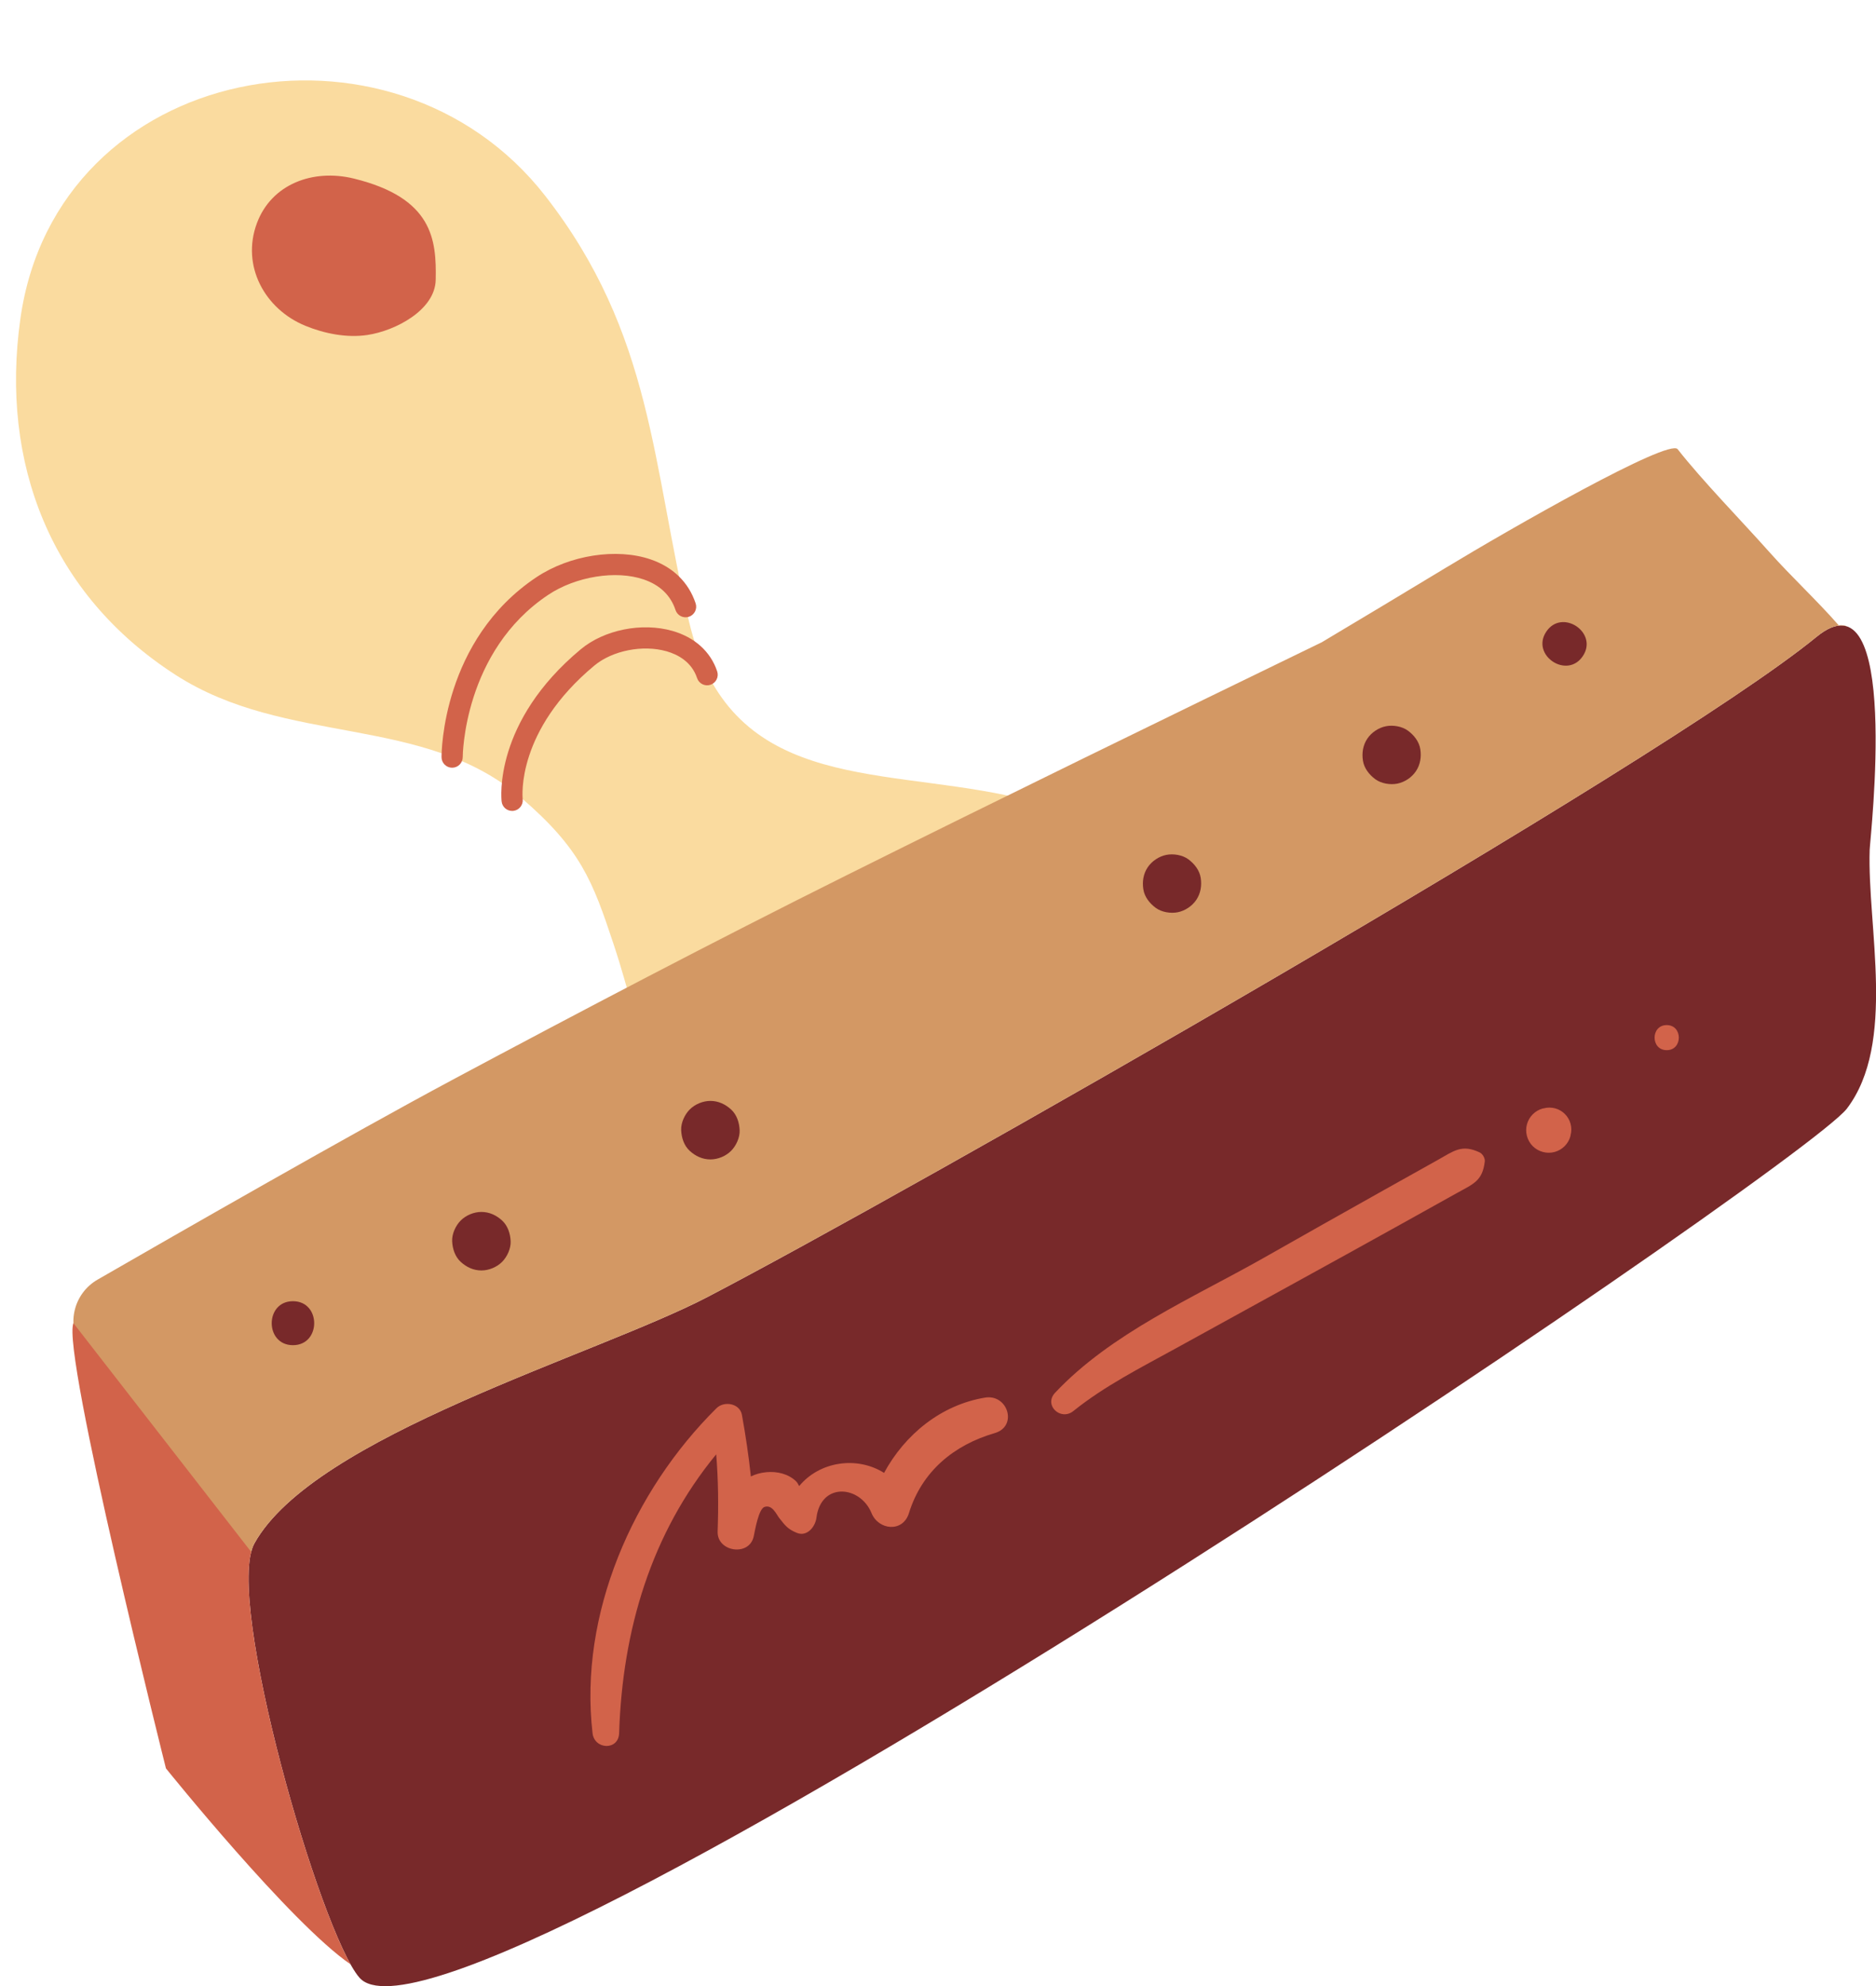 <?xml version="1.0" encoding="UTF-8"?><svg xmlns="http://www.w3.org/2000/svg" xmlns:xlink="http://www.w3.org/1999/xlink" height="521.1" preserveAspectRatio="xMidYMid meet" version="1.0" viewBox="-4.2 -21.1 492.3 521.1" width="492.3" zoomAndPan="magnify"><defs><clipPath id="a"><path d="M 60 135 L 488.121 135 L 488.121 500 L 60 500 Z M 60 135"/></clipPath></defs><g><g clip-path="url(#a)" id="change1_1"><path d="M 486.441 201.844 C 486.547 198.715 494.754 127.773 472.492 145.988 C 431.523 179.516 232.344 292.684 181.453 319.188 C 152.004 334.523 78.195 355.633 62.551 383.84 C 54.578 398.223 79.91 486.102 90.137 497.777 C 114.371 525.461 468.473 285.543 480.469 269.746 C 493.504 252.586 485.781 222.18 486.441 201.844 Z M 294.973 222.695 C 297.281 224.395 300.285 225.332 303.426 225.332 C 304.375 225.332 305.312 225.242 306.207 225.066 C 309.93 224.328 313.41 222.004 315.523 218.848 C 317.59 215.758 318.363 212.059 317.762 208.164 C 317.203 204.527 315.066 201.18 311.75 198.734 C 309.441 197.035 306.438 196.098 303.301 196.098 C 302.348 196.098 301.41 196.188 300.516 196.363 C 296.789 197.105 293.309 199.43 291.203 202.578 C 289.137 205.668 288.359 209.363 288.961 213.27 C 289.523 216.91 291.656 220.258 294.973 222.695 Z M 352.602 188.949 C 354.91 190.648 357.914 191.586 361.055 191.586 C 362.004 191.586 362.941 191.496 363.836 191.316 C 367.559 190.578 371.039 188.254 373.148 185.102 C 375.215 182.012 375.992 178.316 375.391 174.414 C 374.828 170.773 372.695 167.426 369.379 164.988 C 367.066 163.285 364.066 162.352 360.93 162.352 C 359.977 162.352 359.039 162.438 358.145 162.617 C 354.422 163.355 350.941 165.68 348.832 168.828 C 346.762 171.922 345.984 175.617 346.59 179.516 C 347.148 183.156 349.281 186.504 352.602 188.949 Z M 406.703 160.5 C 406.703 160.5 406.703 160.5 406.707 160.5 C 410.832 160.5 414.566 158.461 416.941 154.906 C 419.566 150.984 419.844 146.23 417.684 142.188 C 415.402 137.918 410.828 135.16 406.031 135.16 C 401.902 135.16 398.172 137.199 395.793 140.754 C 393.172 144.676 392.895 149.43 395.055 153.473 C 397.332 157.742 401.906 160.5 406.703 160.5 Z M 182.227 290.043 C 186.02 290.043 189.883 288.441 192.57 285.758 C 195.379 282.949 197.02 278.863 196.848 275.105 C 196.664 270.992 195.07 267.355 192.355 264.863 C 189.445 262.195 185.945 260.785 182.227 260.785 C 178.43 260.785 174.562 262.387 171.879 265.07 C 169.074 267.875 167.438 271.957 167.602 275.727 C 167.785 279.84 169.383 283.477 172.094 285.961 C 175 288.633 178.504 290.043 182.227 290.043 Z M 122.129 319.172 C 125.926 319.172 129.789 317.57 132.473 314.887 C 135.281 312.078 136.922 307.996 136.754 304.23 C 136.566 300.117 134.973 296.484 132.258 293.992 C 129.352 291.324 125.848 289.914 122.129 289.914 C 118.336 289.914 114.469 291.516 111.785 294.199 C 108.977 297.008 107.34 301.09 107.508 304.852 C 107.691 308.965 109.285 312.602 112 315.094 C 114.906 317.762 118.41 319.172 122.129 319.172 Z M 60.148 326.059 C 60.148 318.801 65.535 313.328 72.676 313.328 C 79.82 313.328 85.207 318.797 85.207 326.051 C 85.207 333.305 79.82 338.777 72.676 338.777 C 65.535 338.777 60.148 333.309 60.148 326.059" fill="#78292a"/></g><g id="change2_1"><path d="M 184.602 243.133 C 158.289 248.91 165.875 253.887 156.793 226.539 C 151.324 210.07 148.219 201.648 132.551 188.188 C 106.965 166.207 70.992 174.742 41.867 155.965 C 9.109 134.848 -4.191 100.434 1.145 62.539 C 10.633 -4.879 98.77 -21.145 138.855 30.258 C 167.164 66.559 166.852 100.824 176.605 141.953 C 187.066 186.062 224.84 180.113 260.215 187.625 C 277.445 191.281 194.914 240.867 184.602 243.133" fill="#fadb9f"/></g><g id="change3_1"><path d="M 411.164 151.039 C 407.035 157.211 397.438 150.805 401.574 144.621 C 405.703 138.449 415.301 144.859 411.164 151.039 Z M 367.367 181.234 C 366.273 182.871 364.414 184.113 362.48 184.496 C 360.637 184.863 358.262 184.48 356.723 183.348 C 355.121 182.168 353.773 180.48 353.461 178.461 C 353.148 176.445 353.453 174.43 354.609 172.699 C 355.703 171.062 357.566 169.82 359.496 169.438 C 361.344 169.07 363.719 169.453 365.258 170.59 C 366.859 171.766 368.207 173.453 368.52 175.477 C 368.828 177.488 368.523 179.508 367.367 181.234 Z M 309.738 214.984 C 308.645 216.617 306.785 217.859 304.855 218.242 C 303.008 218.609 300.637 218.23 299.094 217.094 C 297.492 215.914 296.145 214.23 295.832 212.207 C 295.52 210.191 295.824 208.176 296.98 206.445 C 298.078 204.812 299.938 203.57 301.867 203.188 C 303.715 202.82 306.09 203.203 307.629 204.336 C 309.23 205.516 310.578 207.199 310.891 209.223 C 311.199 211.238 310.895 213.254 309.738 214.984 Z M 187.652 280.84 C 186.262 282.234 184.191 283.09 182.227 283.09 C 180.145 283.09 178.301 282.219 176.797 280.84 C 175.289 279.457 174.641 277.398 174.551 275.414 C 174.465 273.504 175.465 271.316 176.797 269.984 C 178.188 268.594 180.258 267.738 182.227 267.738 C 184.305 267.738 186.148 268.609 187.652 269.984 C 189.16 271.371 189.812 273.43 189.898 275.414 C 189.984 277.324 188.984 279.512 187.652 280.84 Z M 127.559 309.969 C 126.164 311.359 124.098 312.219 122.129 312.219 C 120.051 312.219 118.203 311.348 116.703 309.969 C 115.195 308.586 114.543 306.527 114.453 304.543 C 114.367 302.629 115.371 300.445 116.703 299.113 C 118.094 297.723 120.16 296.867 122.129 296.867 C 124.211 296.867 126.055 297.734 127.559 299.113 C 129.062 300.5 129.715 302.559 129.805 304.543 C 129.891 306.453 128.887 308.637 127.559 309.969 Z M 72.676 331.824 C 65.238 331.824 65.254 320.285 72.676 320.285 C 80.113 320.285 80.102 331.824 72.676 331.824 Z M 478.305 142.941 C 472.488 136.301 465.867 130.215 460.012 123.625 C 453.098 115.848 442.465 104.949 436.051 96.754 C 433.762 93.824 392.145 117.59 375.105 127.918 C 364.316 134.453 353.496 140.934 342.668 147.402 C 300.961 167.648 259.273 187.945 217.801 208.613 C 183.004 225.961 148.602 243.992 114.312 262.324 C 87.949 276.422 42.539 302.449 21.406 314.625 C 15.148 318.23 13.164 326.316 17.051 332.398 C 26.148 346.648 41.895 370.988 51.414 383.906 C 53.812 387.164 57.73 388.789 61.535 386.871 C 61.781 385.656 62.113 384.633 62.551 383.84 C 78.195 355.633 152.004 334.523 181.453 319.188 C 232.344 292.684 431.523 179.516 472.492 145.988 C 475.922 143.184 478.625 142.496 480.75 143.352 C 480.051 142.973 479.223 142.801 478.305 142.941" fill="#d39864"/></g><g id="change4_1"><path d="M 88.648 25.746 C 77.926 23.121 67.031 27.199 63.215 37.461 C 59.055 48.652 65.277 59.996 75.91 64.367 C 80.902 66.422 86.785 67.59 92.16 66.797 C 99.559 65.699 109.969 60.258 110.137 52.34 C 110.363 41.785 109.395 30.828 88.648 25.746 Z M 139.68 134.953 C 146.926 130.125 157.473 128.438 164.746 130.934 C 168.98 132.391 171.781 135.086 173.07 138.953 C 173.555 140.41 175.125 141.199 176.59 140.715 C 178.047 140.227 178.836 138.652 178.348 137.195 C 176.508 131.676 172.43 127.691 166.555 125.672 C 157.629 122.609 145.309 124.52 136.598 130.32 C 111.871 146.793 111.664 176.297 111.668 177.547 C 111.672 179.078 112.914 180.32 114.449 180.32 C 114.449 180.32 114.453 180.32 114.457 180.32 C 115.992 180.316 117.234 179.066 117.23 177.531 C 117.23 177.254 117.414 149.785 139.68 134.953 Z M 151.77 153.52 C 156.512 149.574 164.48 147.996 170.715 149.77 C 173.57 150.586 177.281 152.469 178.727 156.801 C 179.211 158.258 180.785 159.047 182.242 158.562 C 183.699 158.074 184.488 156.5 184.004 155.043 C 182.277 149.863 178.098 146.09 172.238 144.422 C 164.242 142.141 154.359 144.125 148.211 149.242 C 125.301 168.301 127.34 188.359 127.441 189.203 C 127.605 190.617 128.805 191.656 130.195 191.656 C 130.301 191.656 130.406 191.652 130.512 191.641 C 132.031 191.469 133.129 190.098 132.969 188.574 C 132.891 187.844 131.305 170.543 151.77 153.52 Z M 406.461 271.176 C 405.742 270.461 404.898 269.969 403.926 269.695 C 402.902 269.422 401.887 269.422 400.863 269.695 C 400.789 269.707 400.715 269.715 400.637 269.727 C 399.637 270.008 398.766 270.516 398.027 271.246 C 397.297 271.984 396.789 272.855 396.508 273.855 C 395.945 275.891 396.535 278.117 398.027 279.609 C 399.52 281.098 401.746 281.688 403.781 281.129 C 404.781 280.848 405.652 280.34 406.391 279.609 C 407.121 278.871 407.629 278 407.91 277 C 407.922 276.922 407.93 276.848 407.941 276.77 C 408.215 275.754 408.215 274.73 407.941 273.715 C 407.668 272.738 407.176 271.895 406.461 271.176 Z M 433.18 247.844 C 428.941 247.844 428.934 254.426 433.18 254.426 C 437.414 254.426 437.422 247.844 433.18 247.844 Z M 384.066 281.238 C 379.367 279.031 377.344 280.855 372.91 283.332 C 368.098 286.023 363.285 288.719 358.469 291.41 C 348.039 297.242 337.641 303.133 327.242 309.02 C 308.773 319.473 287.41 328.652 272.676 344.309 C 269.617 347.559 274.133 351.785 277.469 349.105 C 285.691 342.5 295.145 337.73 304.34 332.672 C 314.406 327.129 324.477 321.59 334.547 316.051 C 344.211 310.73 353.875 305.41 363.516 300.043 C 368.336 297.359 373.152 294.676 377.973 291.992 C 382.461 289.492 384.828 288.777 385.438 283.629 C 385.543 282.754 384.852 281.605 384.066 281.238 Z M 254.281 345.582 C 242.723 347.496 233.242 355.285 227.797 365.332 C 220.762 360.895 210.941 362.238 205.52 368.789 C 205.258 368.254 204.977 367.793 204.66 367.492 C 202.602 365.547 199.707 364.898 196.961 365.141 C 195.41 365.277 194.055 365.676 192.844 366.266 C 192.27 360.863 191.469 355.492 190.496 350.109 C 189.949 347.066 185.812 346.387 183.832 348.352 C 161.914 370.062 147.684 402.387 151.297 433.617 C 151.801 437.977 158.125 438.215 158.27 433.617 C 159.141 406.527 166.664 381.242 183.746 360.457 C 184.301 367.191 184.359 373.953 184.121 380.711 C 183.934 386.078 192.438 387.352 193.59 381.992 C 193.93 380.41 194.859 374.75 196.449 374.25 C 198.496 373.605 199.527 376.211 200.316 377.203 C 201.855 379.145 202.469 380.051 204.879 381.055 C 207.613 382.191 209.762 379.402 210.047 377.117 C 211.223 367.691 221.523 368.586 224.508 375.887 C 226.336 380.367 232.73 381.043 234.324 375.887 C 237.715 364.941 246.082 358.02 256.848 354.887 C 262.926 353.117 260.301 344.586 254.281 345.582 Z M 87.789 494.266 C 71.945 483.391 39.348 442.859 39.348 442.859 C 39.348 442.859 11.848 333.379 15.078 326.055 L 61.719 386.066 C 57.066 404.133 77.051 475.113 87.789 494.266" fill="#d2634a"/></g></g></svg>